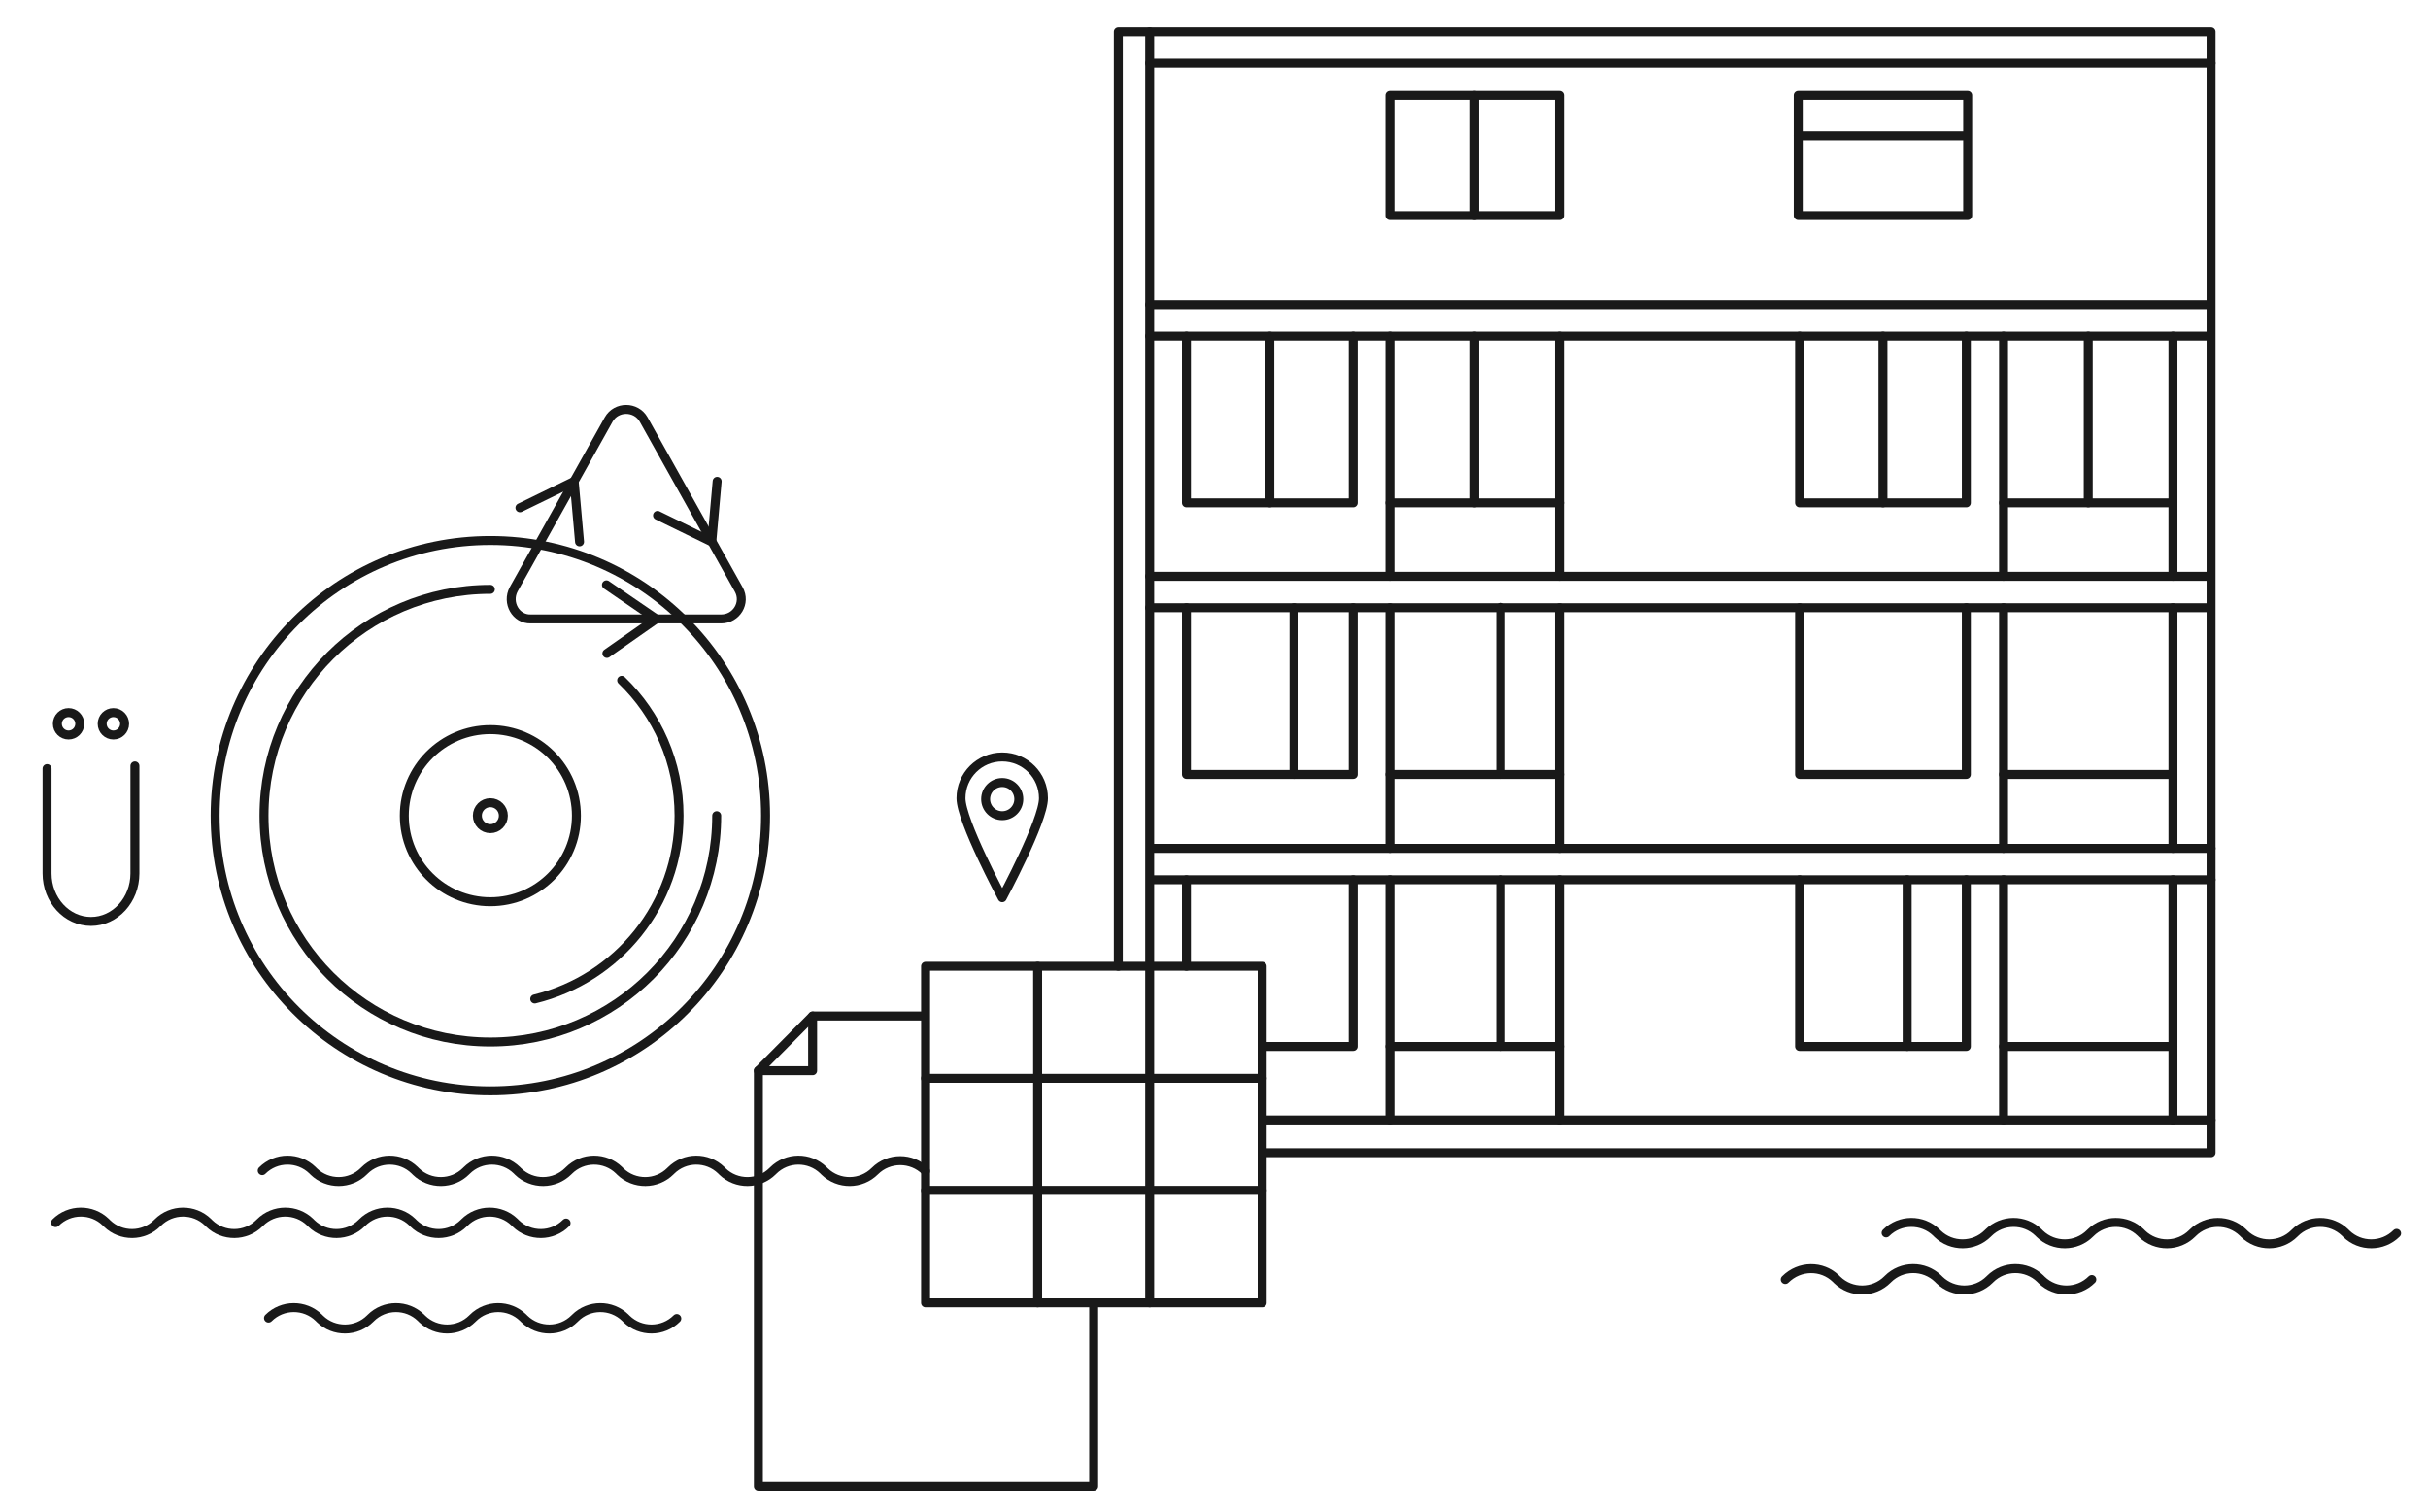 <?xml version="1.0" encoding="UTF-8"?> <!-- Generator: Adobe Illustrator 21.1.0, SVG Export Plug-In . SVG Version: 6.00 Build 0) --> <svg xmlns="http://www.w3.org/2000/svg" xmlns:xlink="http://www.w3.org/1999/xlink" x="0px" y="0px" viewBox="0 0 541.7 337.3" style="enable-background:new 0 0 541.7 337.3;" xml:space="preserve"> <style type="text/css"> .st0{fill:none;stroke:#191919;stroke-width:2;stroke-linecap:round;stroke-linejoin:round;stroke-miterlimit:10;} .st1{fill:url(#SVGID_1_);stroke:#191919;stroke-width:2;stroke-linecap:round;stroke-linejoin:round;stroke-miterlimit:10;} .st2{fill:#191919;} .st3{fill:none;stroke:#191919;stroke-width:3;stroke-linecap:round;stroke-linejoin:round;stroke-miterlimit:10;} .st4{fill:none;stroke:#191919;stroke-width:2;stroke-linecap:round;stroke-linejoin:round;} .st5{fill:none;stroke:#191919;stroke-width:2;stroke-linecap:round;stroke-linejoin:round;stroke-dasharray:15.052,15.052;} .st6{fill:none;stroke:#191919;stroke-width:2;stroke-linecap:round;stroke-linejoin:round;stroke-dasharray:14.991,14.991;} </style> <g id="Layer_2"> </g> <g id="Layer_1"> </g> <g id="Layer_3"> <polyline class="st0" points="249.5,215.6 249.5,7.1 493.3,7.1 493.3,257.2 281.6,257.2 "></polyline> <line class="st0" x1="256.5" y1="14.1" x2="493.3" y2="14.1"></line> <line class="st0" x1="256.5" y1="7.1" x2="256.5" y2="290.7"></line> <line class="st0" x1="493.3" y1="249.9" x2="281.6" y2="249.9"></line> <line class="st0" x1="256.5" y1="68" x2="493.1" y2="68"></line> <line class="st0" x1="256.5" y1="75" x2="493.1" y2="75"></line> <line class="st0" x1="256.5" y1="128.6" x2="493.1" y2="128.6"></line> <line class="st0" x1="256.5" y1="135.6" x2="493.1" y2="135.6"></line> <line class="st0" x1="256.7" y1="189.3" x2="493.3" y2="189.3"></line> <line class="st0" x1="256.7" y1="196.3" x2="493.3" y2="196.3"></line> <polyline class="st0" points="301.9,75 301.9,112.2 264.7,112.2 264.7,75 "></polyline> <line class="st0" x1="310.1" y1="75" x2="310.1" y2="128.6"></line> <line class="st0" x1="310.1" y1="135.6" x2="310.1" y2="189.3"></line> <line class="st0" x1="310.1" y1="196.3" x2="310.1" y2="249.9"></line> <line class="st0" x1="347.9" y1="75" x2="347.9" y2="128.6"></line> <line class="st0" x1="347.9" y1="135.6" x2="347.9" y2="189.3"></line> <line class="st0" x1="347.9" y1="196.3" x2="347.9" y2="249.9"></line> <rect x="310.1" y="21.3" class="st0" width="37.8" height="26.8"></rect> <polyline class="st0" points="301.9,135.6 301.9,172.8 264.7,172.8 264.7,135.6 "></polyline> <line class="st0" x1="264.7" y1="215.6" x2="264.7" y2="196.3"></line> <polyline class="st0" points="301.9,196.3 301.9,233.5 281.6,233.5 "></polyline> <line class="st0" x1="283.3" y1="75" x2="283.3" y2="112.2"></line> <line class="st0" x1="288.7" y1="135.6" x2="288.7" y2="172.8"></line> <polyline class="st0" points="438.7,75 438.7,112.2 401.5,112.2 401.5,75 "></polyline> <polyline class="st0" points="438.7,135.6 438.7,172.8 401.5,172.8 401.5,135.6 "></polyline> <polyline class="st0" points="438.7,196.3 438.7,233.5 401.5,233.5 401.5,196.3 "></polyline> <line class="st0" x1="420.1" y1="75" x2="420.1" y2="112.2"></line> <line class="st0" x1="425.5" y1="196.3" x2="425.5" y2="233.5"></line> <line class="st0" x1="310.1" y1="112.2" x2="347.9" y2="112.2"></line> <line class="st0" x1="329" y1="75" x2="329" y2="112.2"></line> <line class="st0" x1="310.1" y1="172.8" x2="347.9" y2="172.8"></line> <line class="st0" x1="310.1" y1="233.5" x2="347.9" y2="233.5"></line> <line class="st0" x1="334.8" y1="196.3" x2="334.8" y2="233.5"></line> <line class="st0" x1="334.8" y1="172.8" x2="334.8" y2="135.5"></line> <rect x="401.2" y="21.3" class="st0" width="37.8" height="26.8"></rect> <line class="st0" x1="329" y1="21.3" x2="329" y2="48.1"></line> <line class="st0" x1="401.2" y1="30.3" x2="438.7" y2="30.3"></line> <line class="st0" x1="447" y1="75" x2="447" y2="128.6"></line> <line class="st0" x1="447" y1="135.6" x2="447" y2="189.3"></line> <line class="st0" x1="447" y1="196.3" x2="447" y2="249.9"></line> <line class="st0" x1="484.8" y1="75" x2="484.8" y2="128.6"></line> <line class="st0" x1="484.8" y1="135.6" x2="484.8" y2="189.3"></line> <line class="st0" x1="484.8" y1="196.3" x2="484.8" y2="249.9"></line> <line class="st0" x1="447" y1="112.2" x2="484.8" y2="112.2"></line> <line class="st0" x1="465.9" y1="75" x2="465.9" y2="112.2"></line> <line class="st0" x1="447" y1="172.8" x2="484.8" y2="172.8"></line> <line class="st0" x1="447" y1="233.5" x2="484.8" y2="233.5"></line> <path class="st0" d="M114.6,131.5l21.2-37.9c1.7-3,6.1-3,7.8,0l21.2,37.9c1.7,3-0.5,6.6-3.9,6.6h-42.5 C115.1,138.2,113,134.5,114.6,131.5z"></path> <polyline class="st0" points="160,107.4 158.8,120.9 146.7,115 "></polyline> <polyline class="st0" points="116,113.3 128.1,107.4 129.3,120.9 "></polyline> <polyline class="st0" points="135.3,130.5 146.4,138.1 135.4,145.8 "></polyline> <circle class="st0" cx="109.4" cy="182" r="61.4"></circle> <circle class="st0" cx="109.4" cy="182" r="19.2"></circle> <path class="st0" d="M159.9,182c0,27.9-22.6,50.5-50.5,50.5S58.9,209.9,58.9,182s22.6-50.5,50.5-50.5"></path> <path class="st0" d="M138.7,151.8c7.9,7.6,12.8,18.3,12.8,30.2c0,19.8-13.7,36.4-32.2,40.9"></path> <circle class="st0" cx="109.4" cy="182" r="2.9"></circle> <path class="st0" d="M30.1,170.9v24c0,5.9-4.4,10.7-9.8,10.7s-9.8-4.8-9.8-10.7v-23.4"></path> <circle class="st0" cx="15.3" cy="161.5" r="2.5"></circle> <circle class="st0" cx="25.3" cy="161.5" r="2.5"></circle> <path class="st0" d="M232.8,178.1c0,5.1-9.2,22.2-9.2,22.2s-9.2-17.1-9.2-22.2c0-5.1,4.1-9.2,9.2-9.2S232.8,173,232.8,178.1z"></path> <circle class="st0" cx="223.6" cy="178.3" r="3.7"></circle> <path class="st0" d="M58.5,261.2c3.1-3.1,8.1-3.1,11.2-0.1l0.3,0.3c3.1,3,8.1,3,11.2-0.1l0.1-0.1c3.1-3.1,8.1-3.1,11.2-0.1l0.3,0.3 c3.1,3,8.1,3,11.2-0.1l0.1-0.1c3.1-3.1,8.1-3.1,11.2-0.1l0.3,0.3c3.1,3,8.1,3,11.2-0.1l0.1-0.1c3.1-3.1,8.1-3.1,11.2-0.1l0.3,0.3 c3.1,3,8.1,3,11.2-0.1l0.1-0.1c3.1-3.1,8.1-3.1,11.2-0.1l0.3,0.3c3.1,3,8.1,3,11.2-0.1l0.1-0.1c3.1-3.1,8.1-3.1,11.2-0.1l0.3,0.3 c3.1,3,8.1,3,11.2-0.1h0c3.1-3.1,8.2-3.1,11.3,0"></path> <path class="st0" d="M12.4,272.8c3.1-3.1,8.1-3.1,11.2-0.1l0.3,0.3c3.1,3,8.1,3,11.2-0.1l0.1-0.1c3.1-3.1,8.1-3.1,11.2-0.1l0.3,0.3 c3.1,3,8.1,3,11.2-0.1l0.1-0.1c3.1-3.1,8.1-3.1,11.2-0.1l0.3,0.3c3.1,3,8.1,3,11.2-0.1l0.1-0.1c3.1-3.1,8.1-3.1,11.2-0.1l0.3,0.3 c3.1,3,8.1,3,11.2-0.1l0.1-0.1c3.1-3.1,8.1-3.1,11.2-0.1l0.3,0.3c3.1,3,8.1,3,11.2-0.1"></path> <path class="st0" d="M59.9,294.1c3.1-3.1,8.1-3.1,11.2-0.1l0.3,0.3c3.1,3,8.1,3,11.2-0.1l0.1-0.1c3.1-3.1,8.1-3.1,11.2-0.1l0.3,0.3 c3.1,3,8.1,3,11.2-0.1l0.1-0.1c3.1-3.1,8.1-3.1,11.2-0.1l0.3,0.3c3.1,3,8.1,3,11.2-0.1l0.1-0.1c3.1-3.1,8.1-3.1,11.2-0.1l0.3,0.3 c3.1,3,8.1,3,11.2-0.1"></path> <rect x="206.5" y="215.6" class="st0" width="75.1" height="75.1"></rect> <line class="st0" x1="231.5" y1="215.6" x2="231.5" y2="290.7"></line> <line class="st0" x1="281.6" y1="240.6" x2="206.5" y2="240.6"></line> <line class="st0" x1="281.6" y1="265.6" x2="206.5" y2="265.6"></line> <polyline class="st0" points="244,291.3 244,331.6 169.2,331.6 169.2,238.9 181.3,226.7 205.8,226.7 "></polyline> <polyline class="st0" points="181.3,226.7 181.3,238.9 169.2,238.9 "></polyline> <path class="st0" d="M420.8,275.1c3.1-3.1,8.1-3.1,11.2-0.1l0.3,0.3c3.1,3,8.1,3,11.2-0.1l0.1-0.1c3.1-3.1,8.1-3.1,11.2-0.1 l0.3,0.3c3.1,3,8.1,3,11.2-0.1l0.1-0.1c3.1-3.1,8.1-3.1,11.2-0.1l0.3,0.3c3.1,3,8.1,3,11.2-0.1l0.1-0.1c3.1-3.1,8.1-3.1,11.2-0.1 l0.3,0.3c3.1,3,8.1,3,11.2-0.1l0.1-0.1c3.1-3.1,8.1-3.1,11.2-0.1l0.3,0.3c3.1,3,8.1,3,11.2-0.1"></path> <path class="st0" d="M398.3,285.5L398.3,285.5c3.2-3.2,8.2-3.2,11.3-0.2l0.3,0.3c3.1,3,8.1,3,11.2-0.1l0.1-0.1 c3.1-3.1,8.1-3.1,11.2-0.1l0.3,0.3c3.1,3,8.1,3,11.2-0.1l0.1-0.1c3.1-3.1,8.1-3.1,11.2-0.1l0.3,0.3c3.1,3,8.1,3,11.2-0.1"></path> </g> </svg> 